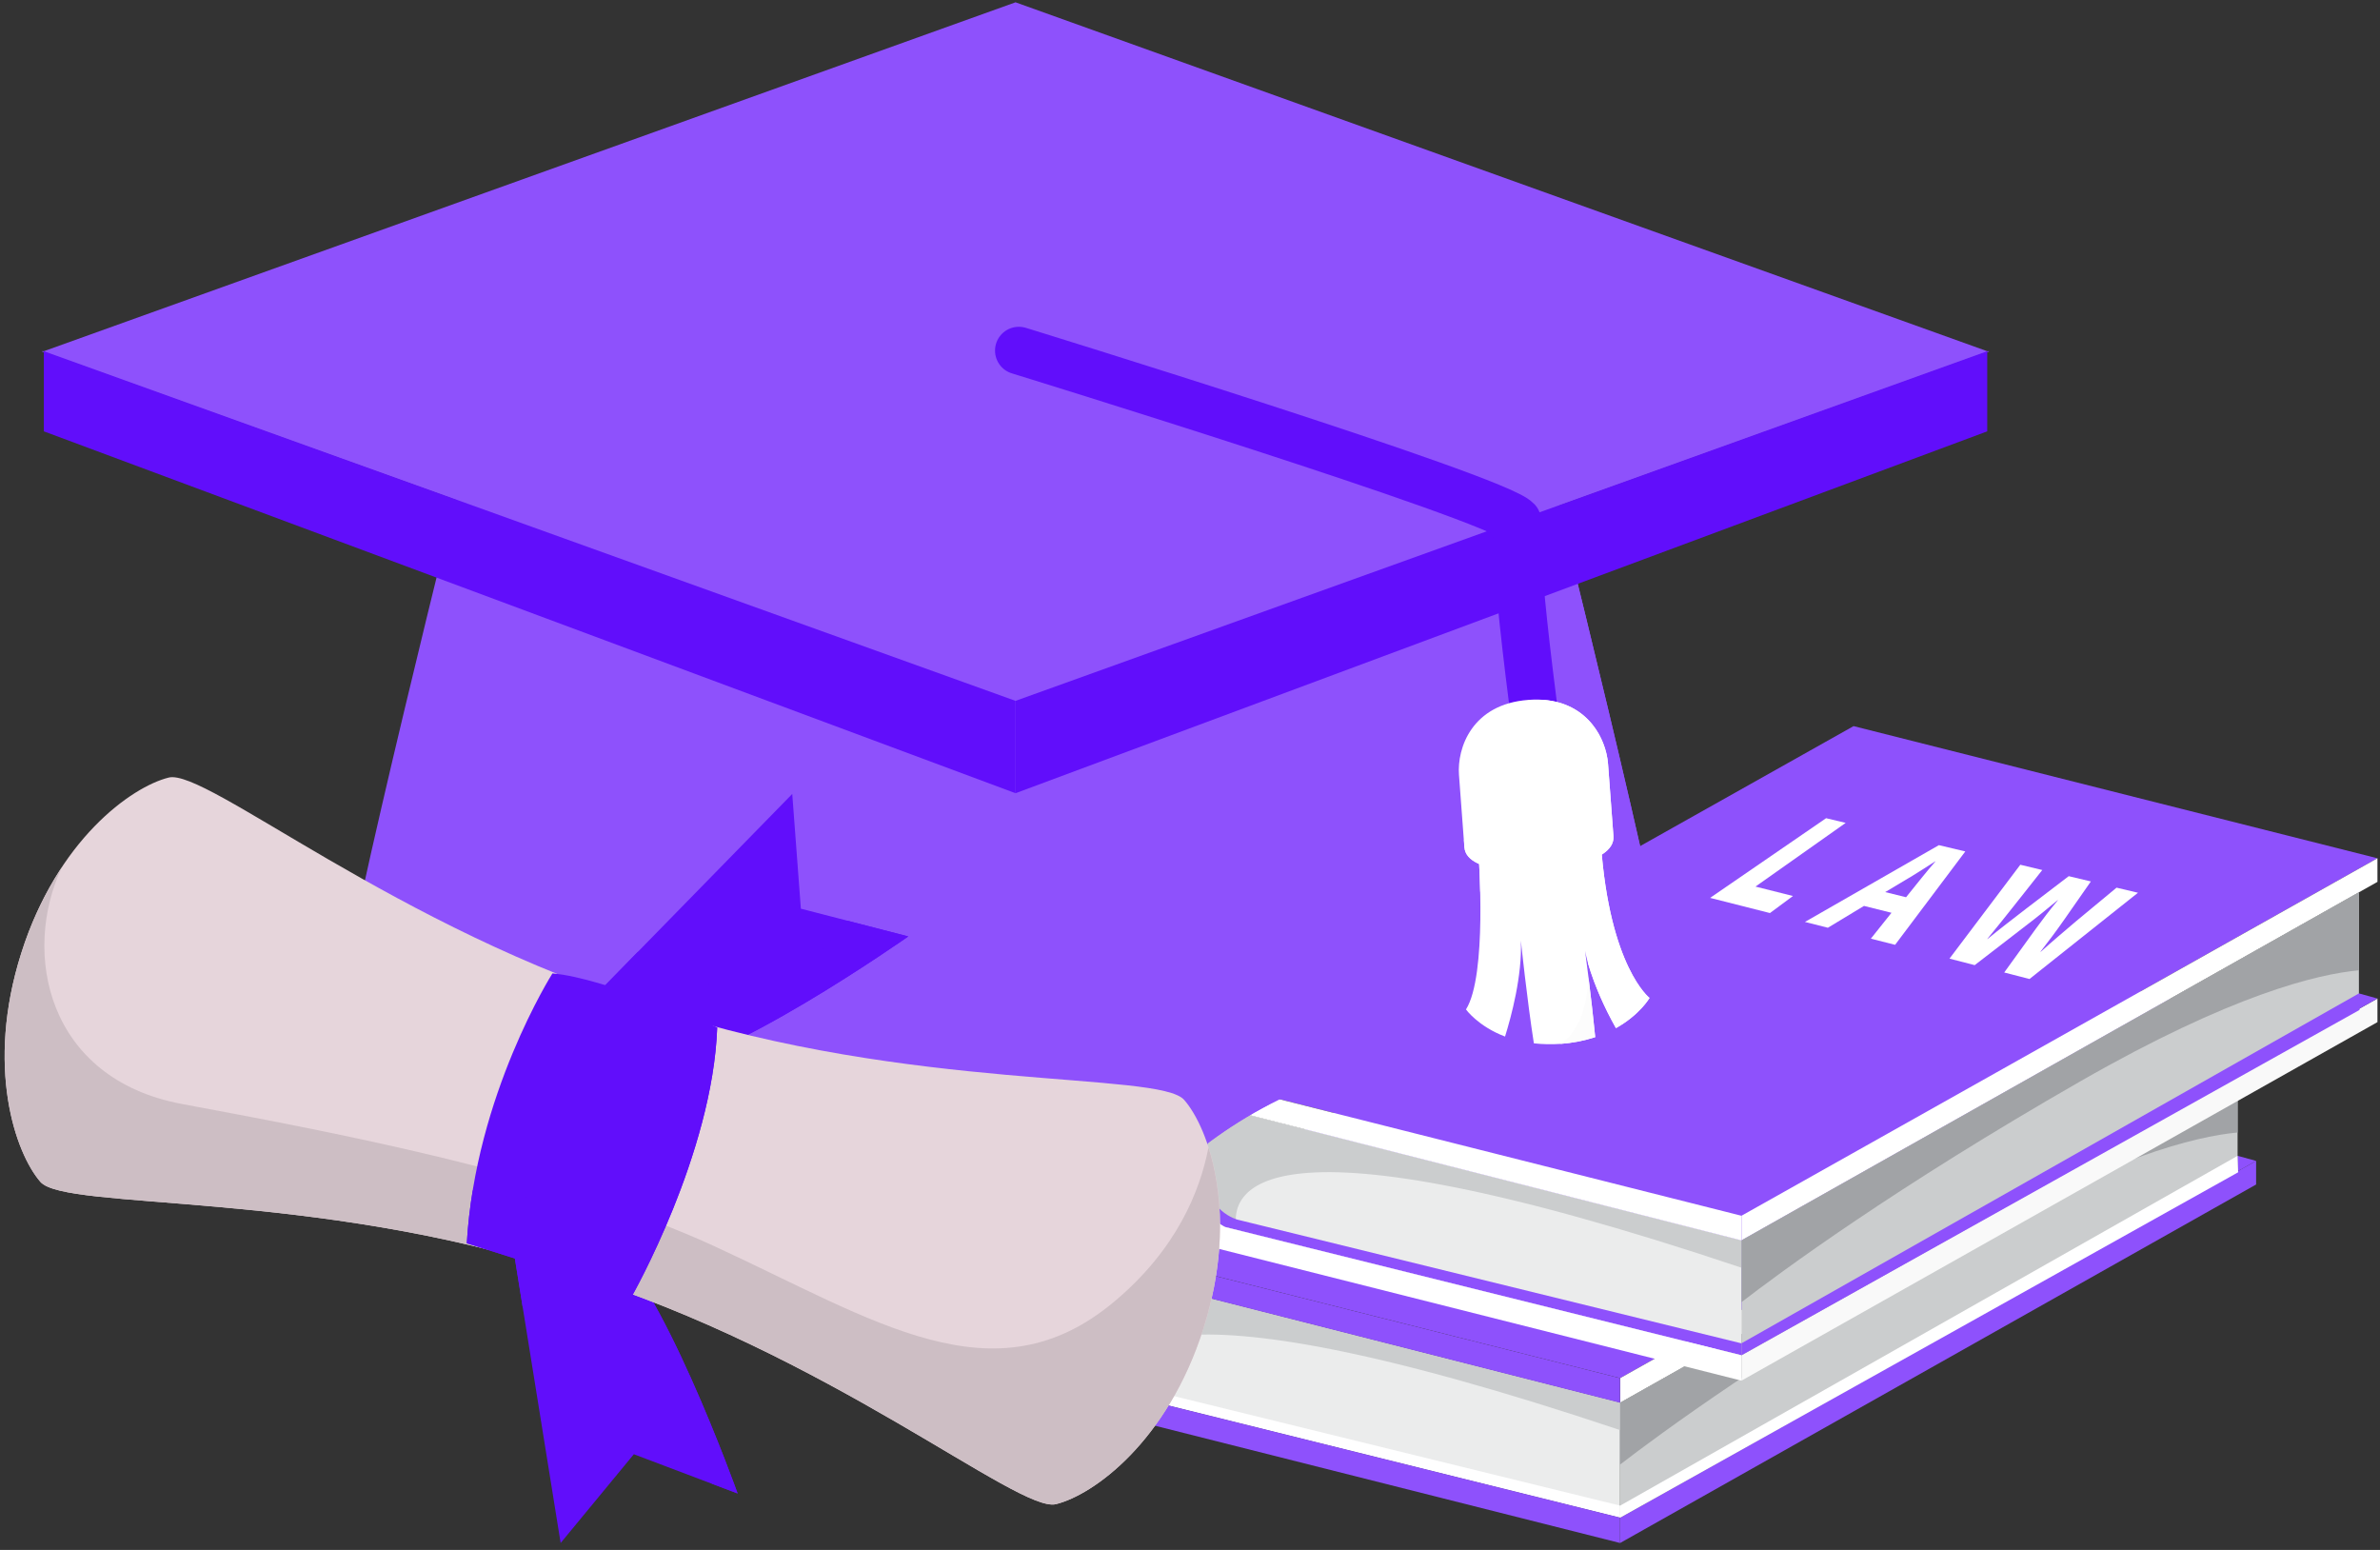 <svg xmlns="http://www.w3.org/2000/svg" xmlns:xlink="http://www.w3.org/1999/xlink" id="Layer_1" x="0px" y="0px" width="258px" height="168px" viewBox="0 0 258 168" xml:space="preserve"><rect x="0" y="0" width="258" height="168" fill="#333333" stroke="none"/> <g> <defs> <rect id="SVGID_1_" x="0.5" y="0.25" width="257.223" height="167"></rect> </defs> <clipPath id="SVGID_2_"> <use xlink:href="#SVGID_1_" overflow="visible"></use> </clipPath> <g clip-path="url(#SVGID_2_)"> <path fill="#8E51FC" d="M118.84,135.052l56.79,14.328l68.94-38.75l-56.793-14.325L118.84,135.052z"></path> <path fill="#FFFFFF" d="M175.629,152.047l68.941-38.855v-2.563l-68.941,38.751V152.047z"></path> <path fill="#8E51FC" d="M175.629,167.25l68.941-38.859v-2.558l-68.941,38.665V167.25z"></path> <path fill="#EBECEC" d="M119.664,150.598c0,0-3.722-1.684-3.369-7.223c0,0-0.081-3.553,2.876-5.702l56.451,14.374v12.451 L119.664,150.598z"></path> <path fill="#CBCDCE" d="M116.295,143.375c-0.353,5.539,3.369,7.223,3.369,7.223l1.242,0.31 c-0.815-4.068,1.765-13.654,54.723,4.106v-2.967l-56.451-14.374C116.225,139.822,116.295,143.375,116.295,143.375z"></path> <path fill="#CBCDCE" d="M175.629,152.047l66.934-37.723v12.638l-66.934,37.536V152.047z"></path> <path fill="#A1A3A6" d="M175.629,158.744c4.163-3.211,16.625-12.424,36.799-23.992c16.29-9.329,25.594-11.58,30.131-11.996v-8.432 l-66.93,37.723V158.744z"></path> <path fill="#8E51FC" d="M244.57,125.833l-2.008-0.551v1.68L244.57,125.833z"></path> <path fill="#FFFFFF" d="M120.035,137.895c-0.891,0.848-1.59,1.875-2.05,3.015c-0.46,1.139-0.671,2.364-0.617,3.591 c0.204,4.445,3.634,5.292,3.634,5.292l54.627,13.408v1.298l-55.965-13.9c0,0-3.38-1.06-3.387-6.608 c0-5.294,2.893-6.316,2.893-6.316L120.035,137.895z"></path> <path fill="#8E51FC" d="M116.277,143.989c0-3.828,1.87-5.621,2.893-6.316l56.451,14.374v-2.667l-56.804-14.328 c0,0-5.02,2.032-5.02,8.938c0,6.903,5.02,8.937,5.02,8.937l56.804,14.324v-2.752l-55.964-13.9 C118.966,150.244,116.277,148.582,116.277,143.989z"></path> <path fill="#FFFFFF" d="M175.629,163.2l66.934-37.918l0.057,1.788l-66.99,37.428V163.2z"></path> <path fill="#8E51FC" d="M141.752,139.409c-2.879-0.617-19.737-4.287-18.816-4.978c0.921-0.692,64.755-36.596,65.451-36.596 s22.856,5.085,24.01,5.79c1.153,0.706-28.744,0.579-48.135,12.349c-19.391,11.771-17.779,22.955-17.199,23.992 C147.641,141.004,144.352,139.967,141.752,139.409z"></path> <path fill="#8E51FC" d="M131.992,117.453l56.794,14.324l68.937-38.746l-56.789-14.325L131.992,117.453z"></path> <path fill="#FFFFFF" d="M188.785,134.448l68.938-38.859v-2.558l-68.938,38.746V134.448z"></path> <path fill="#F9F9F9" d="M188.785,149.65l68.938-38.858v-2.558l-68.938,38.664V149.65z"></path> <path fill="#EBECEC" d="M132.809,132.998c0,0-3.72-1.684-3.371-7.223c0,0-0.077-3.553,2.878-5.701l56.451,14.374v12.45 L132.809,132.998z"></path> <path fill="#CBCDCE" d="M129.448,125.775c-0.352,5.539,3.37,7.223,3.37,7.223l1.244,0.307c-0.817-4.063,1.744-13.649,54.724,4.107 v-2.964l-56.452-14.374C129.371,122.223,129.448,125.775,129.448,125.775z"></path> <path fill="#CBCDCE" d="M188.785,134.448l66.93-37.728v12.639l-66.93,37.539V134.448z"></path> <path fill="#A1A3A6" d="M188.785,141.145c4.16-3.211,16.621-12.422,36.796-23.974c16.293-9.329,25.593-11.58,30.134-11.996v-8.454 l-66.93,37.728V141.145z"></path> <path fill="#8E51FC" d="M257.723,108.234l-2.007-0.555v1.68L257.723,108.234z"></path> <path fill="#8E51FC" d="M133.188,120.293c-0.892,0.848-1.592,1.878-2.051,3.02c-0.462,1.143-0.671,2.369-0.615,3.6 c0.203,4.445,3.637,5.292,3.637,5.292l54.627,13.407v1.299l-55.979-13.912c0,0-3.38-1.059-3.387-6.607 c0-5.293,2.896-6.316,2.896-6.316L133.188,120.293z"></path> <path fill="#FFFFFF" d="M129.431,126.391c0-3.828,1.87-5.621,2.897-6.315l56.451,14.373v-2.671l-56.805-14.324 c0,0-5.021,2.031-5.021,8.938c0,6.904,5.021,8.937,5.021,8.937l56.805,14.323v-2.752l-55.973-13.9 C132.119,132.643,129.431,130.984,129.431,126.391z"></path> <path fill="#8E51FC" d="M188.785,145.602l66.93-37.922l0.061,1.793l-66.99,37.426V145.602z"></path> <path fill="#8E51FC" d="M154.904,121.811c-2.879-0.617-19.736-4.291-18.813-4.981c0.926-0.692,64.758-36.591,65.448-36.591 c0.692,0,22.856,5.081,24.01,5.772s-28.745,0.575-48.136,12.349s-17.775,22.973-17.199,24.013 C160.79,123.412,157.505,122.368,154.904,121.811z"></path> <path fill="#FFFFFF" d="M200.079,89.195l-2.124-0.508l-12.574,8.637l6.488,1.645l2.494-1.849l-4.064-1.02L200.079,89.195z"></path> <path fill="#FFFFFF" d="M210.182,91.609l-14.52,8.322l2.486,0.631l3.914-2.367l2.981,0.745l-2.237,2.805l2.629,0.667l7.61-10.122 L210.182,91.609z M208.311,95.158l-1.687,2.096l-2.261-0.558l2.953-1.764c0.783-0.47,1.725-1.094,2.469-1.567h0.029 C209.369,93.885,208.766,94.576,208.311,95.158z"></path> <path fill="#FFFFFF" d="M229.441,96.217l-4.332,3.592c-1.303,1.111-2.644,2.236-3.881,3.355h-0.037 c0.926-1.193,1.765-2.314,2.611-3.528l2.855-4.093l-2.4-0.572l-4.586,3.5c-1.461,1.123-2.918,2.248-4.209,3.303h-0.031 c0.87-1.059,1.953-2.396,2.889-3.588l3.07-3.881l-2.383-0.572l-7.677,10.176l2.733,0.706l5.49-4.234 c1.221-0.928,2.287-1.796,3.5-2.805h0.032c-0.921,1.101-1.623,2.039-2.385,3.08l-3.437,4.756l2.741,0.706l11.759-9.35 L229.441,96.217z"></path> <path fill="#8E51FC" d="M181.369,109.719c-0.628-8.023-13.551-59.421-13.551-59.421l-58.724-3.99l-58.723,3.99 c0,0-12.924,51.398-13.552,59.421s11.449-1.188,35.511,6.538c24.062,7.728,28.035,26.744,36.764,26.744 s12.702-19.017,36.763-26.744C169.92,108.53,182.001,117.739,181.369,109.719z"></path> <path fill="#8E51FC" d="M181.37,109.719c-0.628-8.023-13.552-59.421-13.552-59.421l-30.12-2.046 c10.786,10.92,23.06,29.637,6.11,48.086c-20.905,22.746-81.751,10.722-105.493,4.938c-0.815,3.928-1.365,6.955-1.482,8.469 c-0.631,8.023,11.449-1.189,35.511,6.538c24.063,7.726,28.035,26.743,36.764,26.743s12.702-19.018,36.764-26.743 C169.936,108.555,182.002,117.739,181.37,109.719z"></path> <path fill="#8E51FC" d="M215.643,38.069h-0.219L110.086,0.25L4.751,38.069H4.529l0.109,0.039L4.529,38.15h0.222l105.334,37.819 L215.424,38.15h0.219l-0.109-0.042L215.643,38.069z"></path> <path fill="#610EFB" d="M4.752,38.068v8.687l105.334,39.224v-10.01L4.752,38.068z"></path> <path fill="#610EFB" d="M215.424,38.068v8.687L110.086,85.979v-10.01L215.424,38.068z"></path> <path fill="#8E51FC" d="M109.094,4.258c0,0-92.107,32.096-94.482,32.686c-2.375,0.589,0,1.982,8.916,4.939 c8.916,2.957,76.269,27.735,81.618,28.727c5.348,0.991-21-19.021-24.765-29.718c-3.765-10.697,12.483-21,20.209-26.744 C108.318,8.404,112.872,2.945,109.094,4.258z"></path> <path fill="none" stroke="#610EFB" stroke-width="5.162" stroke-linecap="round" stroke-linejoin="round" d="M110.445,38.002 c0,0,51.745,15.937,54.028,18.431c0,0-0.578,2.907,2.194,23.459"></path> <path fill="#FFFFFF" d="M178.813,108.17c0,0-4.334-3.344-5.272-16.762l-13.252,1.34c0,0,0.95,12.995-1.372,16.668 c0,0,1.309,1.831,4.234,2.939c0.666-2.136,1.879-6.608,1.715-10.401c0,0,0.67,6.41,1.41,11.135 c0.953,0.108,1.916,0.129,2.873,0.063c1.283-0.092,2.553-0.336,3.777-0.73c-0.43-4.424-1.097-9.346-1.097-9.346 c0.593,3.006,2.163,6.23,3.353,8.372C177.785,109.977,178.813,108.17,178.813,108.17z"></path> <path fill="#FCFCFC" d="M169.148,113.152c1.285-0.092,2.553-0.336,3.778-0.73c-0.222-2.297-0.511-4.721-0.733-6.527 C172.091,109.006,171.092,112.012,169.148,113.152z"></path> <path fill="#FFFFFF" d="M173.541,91.408l-13.252,1.34c0,0,0.12,1.635,0.169,3.899c2.136,0.364,4.31,0.452,6.468,0.261 c3.196-0.32,4.975,3.482,5.225,7.54c0.744,2.431,1.756,4.772,3.014,6.981c2.621-1.445,3.648-3.26,3.648-3.26 S174.479,104.826,173.541,91.408z"></path> <path fill="#FFFFFF" d="M165.676,75.863c-6.121,0.455-7.736,5.232-7.518,8.132c0.218,2.9,0.585,7.843,0.585,7.843 c0.233,3.141,8.313,2.537,8.313,2.537s8.078-0.604,7.846-3.74c0,0-0.37-4.939-0.586-7.843 C174.102,79.888,171.794,75.4,165.676,75.863z"></path> <path fill="#FFFFFF" d="M174.902,90.635c0,0-0.37-4.939-0.586-7.843c-0.197-2.639-2.116-6.583-7.057-6.937 c4.29,2.583,7.141,9.728,2.745,13.449c-3.8,3.222-8.63,2.506-11.308,1.729l0.06,0.804c0.233,3.141,8.313,2.537,8.313,2.537 S175.146,93.771,174.902,90.635z"></path> <path fill="#FFFFFF" d="M162.843,78.894c-2.47,0.321-3.485,4.816-2.956,7.91c0.529,3.095,3.729,1.616,5.08-0.851 C166.318,83.487,166.375,78.431,162.843,78.894z"></path> <path fill="#610EFB" d="M63.834,108.607l22.048-22.549l0.935,12.438l11.643,3.006c0,0-20.644,14.521-27.894,14.282 C63.316,115.544,60.328,112.191,63.834,108.607z"></path> <path fill="#610EFB" d="M63.834,108.607l5.324-5.447c4.707,3.355,14.392,7.9,22.668-3.369l6.633,1.711 c0,0-20.644,14.521-27.894,14.282C63.316,115.544,60.328,112.193,63.834,108.607z"></path> <path fill="#610EFB" d="M55.766,136.117l5.01,31.133l7.935-9.621l11.248,4.258c0,0-8.492-23.766-14.54-27.752 S54.969,131.167,55.766,136.117z"></path> <path fill="#610EFB" d="M56.669,141.73l-0.903-5.623c-0.797-4.94,3.574-5.967,9.639-1.983s14.554,27.752,14.554,27.752 l-2.741-1.037C72.521,145.199,62.071,142.203,56.669,141.73z"></path> <path fill="#E6D5DB" d="M62.11,138.104l-0.286-0.096l-0.282-0.084c-27.446-8.969-54.44-6.686-57.157-9.818 s-5.98-12.483-2.085-24.772c3.895-12.288,11.932-18.04,15.99-19.052c4.057-1.013,24.768,16.438,52.358,24.937l0.282,0.093 l0.282,0.088c27.442,8.969,54.436,6.703,57.157,9.822c2.72,3.119,5.998,12.497,2.088,24.771 c-3.909,12.275-11.929,18.05-15.997,19.049C110.393,164.039,89.704,146.604,62.11,138.104z"></path> <path fill="#CDBEC4" d="M114.46,163.041c-4.032,0.991-24.768-16.438-52.361-24.938l-0.286-0.096l-0.282-0.084 c-27.446-8.969-54.44-6.686-57.157-9.818s-5.97-12.483-2.075-24.772c1.029-3.304,2.515-6.449,4.414-9.343 c-4.414,9.343-1.577,22.934,12.98,25.668c14.558,2.734,40.313,7.392,57.721,15.41c17.408,8.021,30.367,16.953,43.397,5.998 c6.704-5.616,9.265-11.899,10.193-16.691c1.471,4.611,2.036,11.47-0.55,19.628C126.566,156.277,118.528,162.042,114.46,163.041z"></path> <path fill="#610EFB" d="M59.887,105.51c0,0-8.362,13.172-9.283,29.249l17.923,5.687c0,0,8.729-15.367,9.219-29.057 C77.747,111.389,65.677,106.004,59.887,105.51z"></path> <path fill="#610EFB" d="M73.139,109.469c2.682,1.059,4.608,1.926,4.608,1.926c-0.491,13.683-9.219,29.051-9.219,29.051 l-17.927-5.687c0.114-1.92,0.33-3.833,0.646-5.729C69.18,133.725,72.56,114.585,73.139,109.469z"></path> </g> </g> </svg>